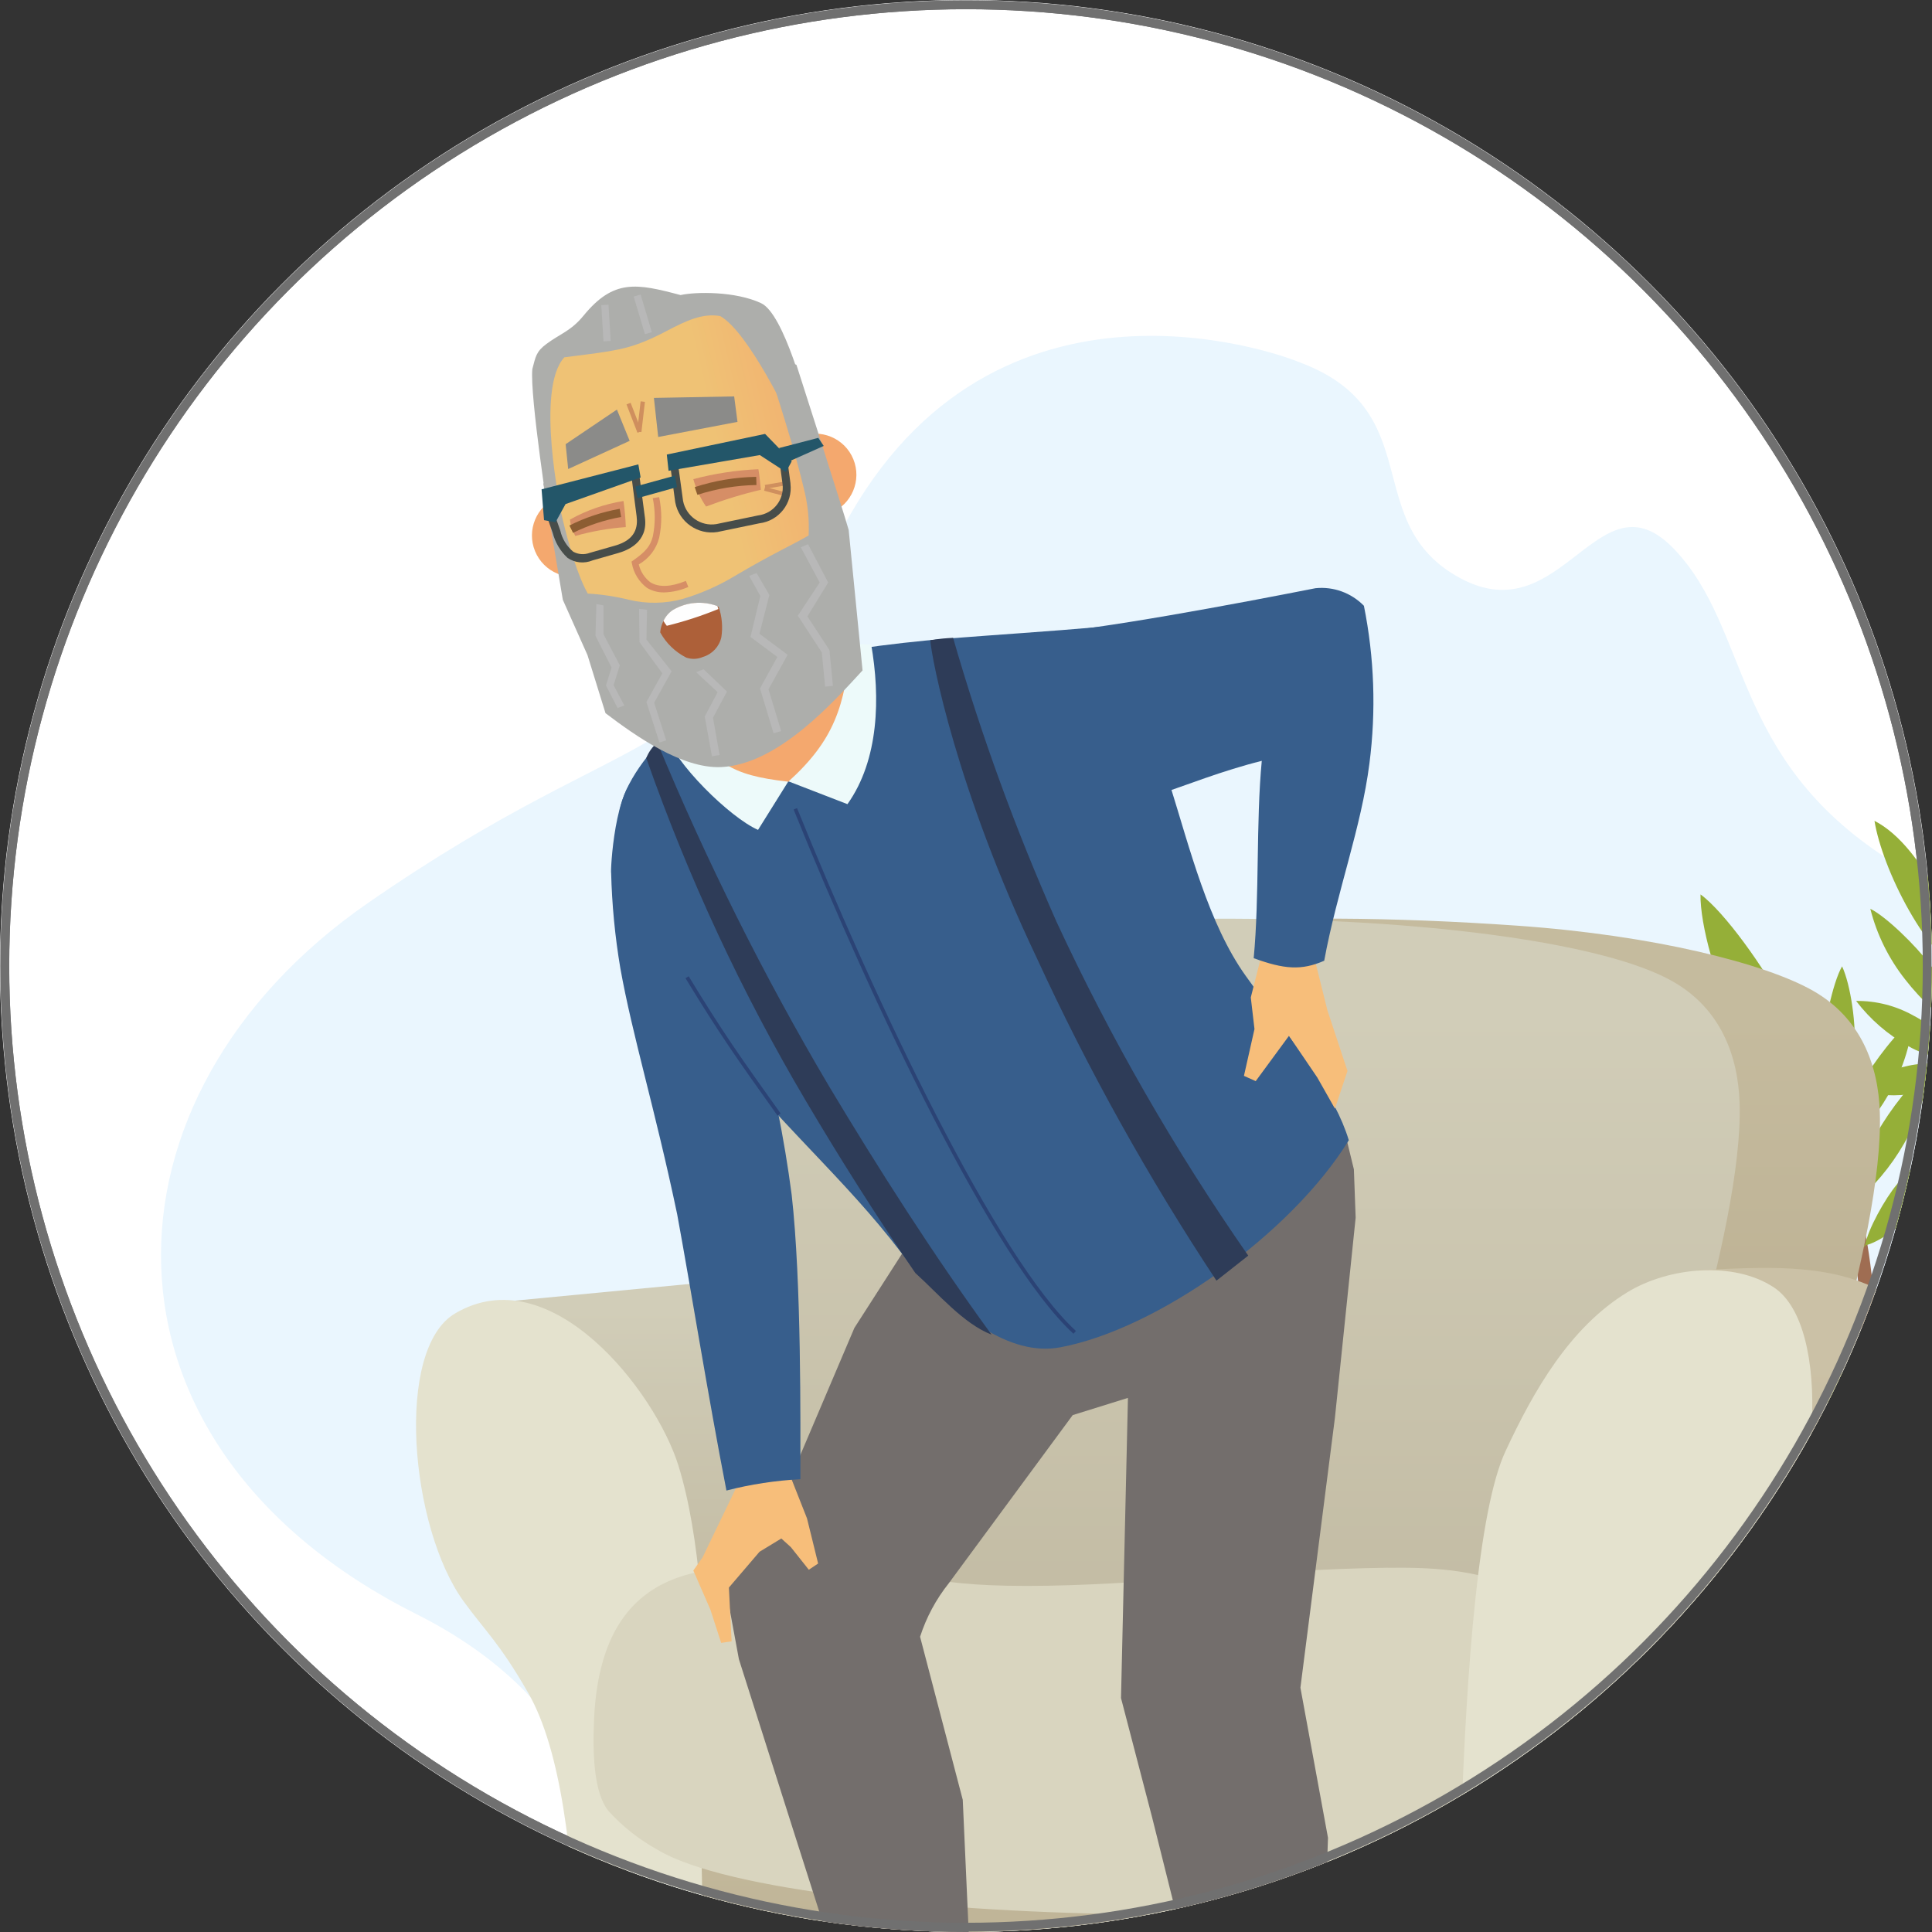 <?xml version="1.0" encoding="UTF-8"?><svg id="Ebene_1" xmlns="http://www.w3.org/2000/svg" xmlns:xlink="http://www.w3.org/1999/xlink" viewBox="0 0 220 220"><rect x="0" y="0" width="220" height="220" fill="#333333" stroke="none"/><defs><style>.cls-1,.cls-2{fill:none;}.cls-3{fill:url(#Unbenannter_Verlauf_3-2);}.cls-3,.cls-4,.cls-5,.cls-6,.cls-7,.cls-8,.cls-9,.cls-10,.cls-11,.cls-12,.cls-13,.cls-14,.cls-15,.cls-16,.cls-17,.cls-18,.cls-19,.cls-20,.cls-21,.cls-22,.cls-23,.cls-24,.cls-25,.cls-26,.cls-27,.cls-28,.cls-29,.cls-30,.cls-31,.cls-32{fill-rule:evenodd;}.cls-4{fill:url(#Unbenannter_Verlauf_4-2);}.cls-5{fill:url(#Unbenannter_Verlauf_9-4);}.cls-6{fill:url(#Unbenannter_Verlauf_9-2);}.cls-7{fill:url(#Unbenannter_Verlauf_9-3);}.cls-33{clip-path:url(#clippath);}.cls-34,.cls-35{fill:#fff;}.cls-36{fill:#8c5d32;}.cls-37,.cls-27{fill:#b8b8b8;}.cls-38,.cls-28{fill:#9f6d52;}.cls-39,.cls-18{fill:#d68e66;}.cls-40{fill:#2b4375;}.cls-8{fill:url(#Unbenannter_Verlauf_3);}.cls-9{fill:url(#Unbenannter_Verlauf_4);}.cls-10{fill:url(#Unbenannter_Verlauf_5);}.cls-11{fill:url(#Unbenannter_Verlauf_9);}.cls-35,.cls-2{stroke:#707070;}.cls-12{fill:#f7be7a;}.cls-13{fill:#2e3c58;}.cls-14{fill:#375e8c;}.cls-15{fill:#474d4a;}.cls-16{fill:#95af38;}.cls-17{fill:#235669;}.cls-19{fill:#d9d5bf;}.cls-20{fill:#c6c2bf;}.cls-21{fill:#cf8f5e;}.cls-22{fill:#d8d4d1;}.cls-23{fill:#ad6039;}.cls-24{fill:#adaeab;}.cls-25{fill:#736e6c;}.cls-26{fill:#8b8b89;}.cls-29{fill:#eaf6fe;}.cls-30{fill:#e4e2ce;}.cls-31{fill:#edfafa;}.cls-32{fill:#fefefe;}</style><clipPath id="clippath"><circle class="cls-1" cx="110" cy="110" r="110"/></clipPath><linearGradient id="Unbenannter_Verlauf_4" x1="-4389.99" y1="800.5" x2="-4389.99" y2="801.21" gradientTransform="translate(548934.53 76600) scale(125.01 -95.46)" gradientUnits="userSpaceOnUse"><stop offset="0" stop-color="#b7aa8c"/><stop offset="1" stop-color="#c5bb9e"/></linearGradient><linearGradient id="Unbenannter_Verlauf_3" x1="-4351.39" y1="799.92" x2="-4351.39" y2="800.62" gradientTransform="translate(243704.85 36681.63) scale(55.99 -45.63)" gradientUnits="userSpaceOnUse"><stop offset="0" stop-color="#c3bca4"/><stop offset="1" stop-color="#d1cdb8"/></linearGradient><linearGradient id="Unbenannter_Verlauf_3-2" x1="-4390.09" y1="800.5" x2="-4390.09" y2="801.21" gradientTransform="translate(550969.33 76599.78) scale(125.47 -95.46)" xlink:href="#Unbenannter_Verlauf_3"/><linearGradient id="Unbenannter_Verlauf_4-2" x1="-4386.29" y1="800.31" x2="-4386.29" y2="801.01" gradientTransform="translate(490656.78 47863.79) scale(111.83 -59.5)" xlink:href="#Unbenannter_Verlauf_4"/><linearGradient id="Unbenannter_Verlauf_5" x1="-4345.11" y1="800.68" x2="-4345.11" y2="801.38" gradientTransform="translate(222613.1 98314.68) scale(51.19 -122.49)" gradientUnits="userSpaceOnUse"><stop offset="0" stop-color="#c0b498"/><stop offset="1" stop-color="#cbc1a6"/></linearGradient><linearGradient id="Unbenannter_Verlauf_9" x1="-4257.95" y1="799.14" x2="-4258.45" y2="798.88" gradientTransform="translate(102186.25 21444.92) scale(23.98 -26.74)" gradientUnits="userSpaceOnUse"><stop offset="0" stop-color="#f4a86e"/><stop offset="1" stop-color="#efc275"/></linearGradient><linearGradient id="Unbenannter_Verlauf_9-2" x1="-4048.06" y1="795.29" x2="-4048.65" y2="795.05" gradientTransform="translate(42506.51 8384.84) scale(10.48 -10.48)" xlink:href="#Unbenannter_Verlauf_9"/><linearGradient id="Unbenannter_Verlauf_9-3" x1="-4047.71" y1="795.36" x2="-4048.3" y2="795.12" gradientTransform="translate(42470.23 8392.55) scale(10.48 -10.48)" xlink:href="#Unbenannter_Verlauf_9"/><linearGradient id="Unbenannter_Verlauf_9-4" x1="-4321.26" y1="800.33" x2="-4321.65" y2="800.2" gradientTransform="translate(169363.59 44832.05) scale(39.17 -55.95)" xlink:href="#Unbenannter_Verlauf_9"/></defs><g id="Gruppe_334"><g id="Ellipse_94"><circle class="cls-34" cx="110" cy="110" r="110"/><circle class="cls-35" cx="110" cy="110" r="109.45"/></g><g class="cls-33"><path class="cls-29" d="M147.67,41.13s-33.03-13.34-50.77,17.33c-17.73,30.67-23.41,22.49-55.02,44.38-31.61,21.89-32.97,61.63,5.55,80.97,38.52,19.34,10.56,58.25,69.53,68.59,58.97,10.34,52.28-46.21,99.71-55.32,47.42-9.12,16.26-87.7-1.67-99.25-17.94-11.55-15.66-26.14-24.32-35.26-8.66-9.12-12.69,9.58-24.39,3.27-11.7-6.31-3.34-19.23-18.62-24.7Z"/><g id="Gruppe_302"><g id="_1"><g id="Gruppe_297"><path id="Pfad_597" class="cls-28" d="M211.09,210.17c10.24-17.4,8.64-18.74,5.77-32.81-1.64-8,1.3-12.71,3.63-16.31,3.01-4.64,4.56-8.19,4.1-27.25,8.52,28.5-5.57,32.62-2.65,43.73,4.74,18.01,3.69,22.56-.85,32.63h-10.02Z"/><path id="Pfad_600" class="cls-16" d="M223.89,121.54c-1.36-.6-4.74-.6-6.58-.18-2.1,.42-4.06,1.37-5.69,2.76,2.11,.66,4.34,.78,6.51,.36,2.16-.42,4.15-1.44,5.76-2.94h0Zm.11-.84c-1.51,.29-4.64-.37-6.72-1.59-2.31-1.29-4.32-3.03-5.92-5.13,2.3-.03,4.57,.56,6.57,1.69,1.91,.98,5.08,3.47,6.07,5.02h0Zm-11.02-17.2c.74,2.93,2.1,5.67,3.97,8.04,1.88,2.43,4.19,4.5,6.82,6.11-.82-2.84-2.19-5.5-4.01-7.83-1.6-2.15-5.02-5.48-6.78-6.33h0Zm.47-10.03c5.84,2.99,9.91,13.61,11.31,18.41-5.48-2.74-10.45-13.07-11.31-18.41Zm8.32-11.04c5.15,7,4.09,22.95,3.11,27.8-2.87-6.28-5.51-18.31-3.11-27.8Zm14.2-2.2c-2.39,2.29-6.16,9.49-7.6,13.8-1.71,4.73-2.51,9.74-2.34,14.76,3.39-3.98,6.02-8.55,7.78-13.48,1.81-4.72,2.69-11.73,2.16-15.09h0Zm13.35,19.81c-2.98-.09-10,2.02-13.69,3.8-4.13,1.88-7.86,4.52-10.99,7.8,4.7-.33,9.31-1.51,13.59-3.49,4.18-1.81,9.26-5.66,11.09-8.12h0Zm-2.79,11.57c-2.29-.87-8.31-1.1-11.66-.7-3.71,.36-7.32,1.42-10.63,3.13,3.74,1,7.64,1.31,11.49,.92,3.73-.29,8.71-1.92,10.79-3.35h0Zm.15,6.61c-2.17-1.14-8.11-2.1-11.49-2.11-3.73-.1-7.44,.52-10.93,1.81,3.6,1.45,7.42,2.23,11.3,2.31,3.74,.17,8.88-.85,11.11-2.01h0Zm-4.62,8.05c-3.26,.14-6.51-.42-9.55-1.62-3.1-1.2-5.96-2.95-8.43-5.16,3.19-.02,6.36,.56,9.34,1.73,2.71,.99,7.22,3.5,8.64,5.06h0Z"/><path id="Pfad_601" class="cls-38" d="M212.03,161.91c-.05,0-.11,0-.16-.02-.43-.09-.71-.51-.62-.94,0,0,0,0,0,0,1.95-9.55-.25-27.17-5.24-32.79-.3-.32-.29-.83,.04-1.13,.32-.3,.83-.29,1.13,.04,0,.01,.02,.02,.03,.03,5.41,6.09,7.64,24.18,5.61,34.16-.08,.37-.4,.64-.78,.64Z"/><path id="Pfad_602" class="cls-28" d="M217.34,210.17c-5.07-9.54-4.87-11.64-3.08-20.44,1.02-5.01-1.35-8.05-2.81-10.29-1.4-1.96-2.08-4.35-1.9-6.75,.2-2.35,1.32-4.18,2.36-7.63,1.12-3.51,1.27-7.25,.42-10.84-.3,9.01-5.63,13.82-5.67,18.99-.07,8.75,4.72,11.39,3.34,16.64-2.97,11.27-2.85,14.21-.72,20.33h8.06Z"/><path id="Pfad_614" class="cls-16" d="M230.89,146.39c-1.1-1.32-4.63-3.05-6.77-3.55-2.41-.63-4.95-.64-7.36-.02,1.86,1.76,4.13,3.03,6.6,3.69,2.47,.66,5.08,.61,7.53-.13Z"/><path id="Pfad_615" class="cls-16" d="M179.27,166.95c1.44-1.99,6.34-5.49,9.35-6.99,3.29-1.74,6.89-2.84,10.6-3.23-2.58,2.89-5.66,5.3-9.1,7.09-3.28,1.81-8.34,3.18-10.85,3.13Z"/><path id="Pfad_616" class="cls-16" d="M186.99,172.12c.58-2.02,3.5-6.27,5.5-8.37,2.15-2.37,4.73-4.3,7.6-5.7-1.23,3.09-3.02,5.92-5.26,8.37-2.18,2.43-4.85,4.37-7.83,5.7Z"/><path id="Pfad_617" class="cls-16" d="M176.47,160.96c1.67-1.8,6.96-4.68,10.13-5.81,3.48-1.33,7.18-1.98,10.91-1.92-2.91,2.56-6.26,4.57-9.89,5.93-3.47,1.4-8.66,2.15-11.15,1.8Z"/><path id="Pfad_618" class="cls-16" d="M168.83,151.84c2.63-1.41,9.86-2.63,13.96-2.68,4.53-.15,9.05,.56,13.31,2.11-4.36,1.79-9.01,2.78-13.73,2.92-4.55,.24-10.81-.96-13.54-2.35Z"/><path id="Pfad_619" class="cls-16" d="M167.98,138.57c2.98-.23,10.08,1.57,13.85,3.19,4.21,1.69,8.05,4.17,11.33,7.3-4.71-.12-9.37-1.09-13.74-2.87-4.26-1.62-9.51-5.24-11.44-7.61Z"/><path id="Pfad_620" class="cls-38" d="M207.53,176.52c-.34,0-.63-.21-.75-.52l-.27-.75c-2.84-7.81-8.14-22.34-14.48-26.01-.39-.21-.53-.7-.32-1.08s.7-.53,1.08-.32c.01,0,.02,.01,.03,.02,6.84,3.95,12.26,18.84,15.18,26.84l.27,.75c.15,.41-.06,.87-.48,1.02-.09,.03-.18,.05-.27,.05h0Z"/><path id="Pfad_621" class="cls-16" d="M199.47,134.08c-1.2,1.54-2.78,6.05-3.26,8.68-.6,2.9-.64,5.88-.11,8.8,1.63-2.61,2.78-5.49,3.39-8.51,.62-2.96,.62-6.01-.02-8.97Z"/><path id="Pfad_622" class="cls-16" d="M189.88,130.87c-.45,2.15,.19,7.48,1.02,10.38,.83,3.22,2.28,6.25,4.25,8.93,.36-3.44,.08-6.92-.8-10.27-.78-3.26-2.92-7.41-4.47-9.04Z"/><path id="Pfad_623" class="cls-16" d="M171.99,128.17c3.16,.99,9.73,5.77,12.95,8.99,3.63,3.47,6.57,7.61,8.65,12.19-4.8-2.07-9.2-4.99-12.96-8.62-3.72-3.42-7.63-9.31-8.64-12.56Z"/><path id="Pfad_624" class="cls-16" d="M202.92,138.81c-1.2,1.54-2.78,6.05-3.26,8.68-.6,2.9-.64,5.88-.11,8.8,1.63-2.61,2.78-5.49,3.39-8.51,.62-2.96,.62-6.01-.02-8.97Z"/><path id="Pfad_625" class="cls-16" d="M200.69,159.12c.2-1.83,1.93-5.47,3.21-7.2,1.29-1.9,3.06-3.43,5.14-4.44-.5,2.59-1.53,5.05-3.03,7.23-1.33,2.01-3.84,3.99-5.32,4.41Z"/><path id="Pfad_626" class="cls-16" d="M201.15,159.81c.94-1.14,3.98-2.64,5.81-3.09,2.07-.56,4.25-.57,6.32-.05-1.59,1.52-3.54,2.63-5.67,3.21-2.12,.58-4.36,.56-6.47-.07Z"/><path id="Pfad_627" class="cls-16" d="M201.08,160.77c.73,1.39,1.11,2.94,1.13,4.51,.03,1.51-.33,3.01-1.03,4.34-.77-1.35-1.2-2.87-1.24-4.43-.04-1.55,.36-3.08,1.15-4.42Z"/><path id="Pfad_630" class="cls-16" d="M193.64,101.85c2.69,1.94,7.42,8.54,9.45,12.61,2.36,4.44,3.84,9.29,4.37,14.29-3.91-3.48-7.16-7.63-9.58-12.26-2.45-4.42-4.3-11.24-4.24-14.64Z"/><path id="Pfad_631" class="cls-16" d="M212.49,146.98c-1.18-.49-2.46-.7-3.74-.6-1.22,.08-2.39,.47-3.41,1.13,1.15,.53,2.42,.77,3.69,.7,1.25-.07,2.45-.5,3.46-1.22Zm-23.37-7.92c2.22-1.06,8.19-1.78,11.56-1.65,3.72,.05,7.4,.82,10.84,2.25-3.65,1.3-7.51,1.93-11.38,1.86-3.74,.02-8.84-1.21-11.02-2.46h0Zm-1.58-4.68c2.15-1.18,8.07-2.25,11.45-2.32,3.72-.17,7.44,.38,10.96,1.61-3.57,1.51-7.38,2.36-11.26,2.52-3.74,.24-8.89-.69-11.15-1.81h0Zm-4.37-11.06c2.94-.51,10.18,.6,14.09,1.86,4.35,1.28,8.41,3.39,11.97,6.19-4.7,.33-9.43-.2-13.94-1.56-4.39-1.21-9.96-4.32-12.11-6.5h0Zm3.38-12.87c1.09,2.87,4.93,7.96,8.46,10.83,3.58,3.07,7.69,5.46,12.13,7.06-2.12-4.01-4.99-7.57-8.45-10.5-3.07-2.72-9.24-6.67-12.14-7.39h0Zm23.21-.41c-1.1,1.9-2.17,7.17-2.31,10.17-.22,3.32,.19,6.65,1.22,9.82,1.42-3.16,2.26-6.54,2.48-10,.29-3.33-.44-7.96-1.39-9.99h0Zm8.1,6.07c-1.62,1.08-4.55,4.86-5.83,7.21-1.48,2.56-2.46,5.38-2.88,8.31,2.37-1.96,4.37-4.33,5.9-7,1.52-2.61,2.48-5.51,2.81-8.52h0Zm1.78,5.58c-.33,3-1.29,5.9-2.81,8.51-1.53,2.67-3.53,5.04-5.9,7,.42-2.93,1.4-5.75,2.88-8.31,1.28-2.35,4.21-6.13,5.83-7.21h0Zm-7.27,20.13c.32-1.81,2.28-5.34,3.66-6.98,1.41-1.82,3.28-3.23,5.41-4.1-.67,2.55-1.85,4.94-3.48,7.02-1.45,1.93-4.08,3.74-5.59,4.06h0Zm1.06,7.28c2-.92,3.7-2.37,4.91-4.2,1.22-1.84,1.96-3.95,2.15-6.15-1.91,.98-3.53,2.42-4.72,4.2-1.09,1.54-2.39,4.67-2.35,6.15h0Zm0,4.26c.61-1.44,1.56-2.72,2.76-3.73,1.15-.98,2.53-1.66,4.01-1.96-.55,1.46-1.46,2.75-2.63,3.77-1.17,1.01-2.61,1.68-4.14,1.92h0Zm-13.39-8.28c2.09,.56,4.29,.55,6.37-.05,2.21-.62,4.27-1.71,6.02-3.2-2.06-.46-4.21-.4-6.25,.17-1.86,.46-5.06,1.96-6.14,3.08h0Z"/><path id="Pfad_633" class="cls-20" d="M198.36,209.77h33.98l3.94,44.34h-41.87l3.95-44.34Z"/><path id="Pfad_634" class="cls-22" d="M198.36,209.77h33.98l2.51,28.23h-39l2.51-28.23Z"/></g><g id="Gruppe_298"><path id="Pfad_635" class="cls-9" d="M200.97,183.56c3.55-14.4,13.55-42.37,13.09-56.88-.17-5.4-2.15-10.73-7.57-13.84s-18.17-6.34-33.68-7.43c-28.64-2-52.01-.34-62.9,5.78-4.71,2.65-6.57,8.27-7.59,12.97-1.06,4.88,1.35,44.37,5.9,57.94,2.19,6.54,24.62,7.69,34.6,7.94,14.2,.35,58.17,.27,58.17-6.48Z"/><path id="Pfad_636" class="cls-8" d="M79.69,185.27l-25.29-36.76,43.22-4.13,6.95,29.41-24.88,11.48Z"/><path id="Pfad_637" class="cls-30" d="M81.51,254.13c-.01-8.66,.16-39.55-.59-54.66-.67-13.31-1.14-24.48-3.68-32.62-2.65-8.46-14.54-23.73-25.43-17.28-6.89,4.08-5.12,24.36,.97,32.76,2.47,3.4,4.1,4.75,7.37,10.45,7.58,13.2,5.19,47.76,5.84,61.35h15.53Z"/><path id="Pfad_638" class="cls-3" d="M184.58,183.56c3.55-14.4,13.97-43.43,13.51-57.94-.17-5.4-2.15-10.73-7.57-13.84-15.46-8.86-80.21-10.01-97-.58-4.71,2.65-6.57,8.27-7.59,12.97-1.06,4.88,1.35,44.37,5.9,57.94,2.19,6.54,24.62,7.69,34.6,7.94,14.2,.35,58.17,.27,58.17-6.48Z"/><path id="Pfad_639" class="cls-4" d="M177.29,203.4l-93.25-2.58c-2.35-.07-4.34,2.53-4.27,5.56l1.02,47.75h96.51l2.65-44.65c.18-3.03-.3-6.01-2.65-6.08Z"/><path id="Pfad_640" class="cls-19" d="M158.08,178.53c8.56-.11,23.62,.46,22.8,18.91-.32,7.18-1.26,11.36-2.39,13.5-5.27,10.02-88.27,8.89-103.57-.28-2.14-1.17-4.07-2.7-5.7-4.52-1.54-2.03-1.77-6.14-1.57-10.46,.91-19.09,14.87-17.26,23.43-17.16,14.5,.18,13.11,2.07,25.81,2.07,12.96,0,26.72-1.89,41.18-2.07Z"/><path id="Pfad_641" class="cls-10" d="M177.1,254.13l-1.47-48.65,17.66-60.84c4.5-.18,9.66-.61,14.65,.27,4.24,.75,8.54,2.65,10.96,6.2,1.99,2.91,2.52,6.41,2.59,9.99,.2,6.32-1.55,12.54-5.02,17.83-2.47,3.6-7.57,5.04-10.84,11.08-7.58,13.99-5.19,49.73-5.84,64.12-10.36,0-12.32-.01-22.68,0Z"/><path id="Pfad_642" class="cls-30" d="M165.9,254.13c.02-16.83-.62-75.66,5.53-88.87,3.19-6.85,7.3-14.1,13.9-18.12,4.69-2.86,12.11-3.57,16.68-.53,6.71,4.47,5.12,25.17-.97,33.84-2.47,3.51-10.49,4.91-13.76,10.79-7.58,13.64-5.19,48.85-5.84,62.89h-15.54Z"/></g><g id="Gruppe_299"><path id="Pfad_645" class="cls-25" d="M153.11,128.8l1.06,4.36,.2,5.5-2.36,22.78-3.93,30.74,3.14,17.09-1.37,40.07-8.08-.11-10.59-42.33-3.53-13.54,.79-34.18-6.29,1.96-14.12,19.16c-1.44,1.81-2.55,3.87-3.26,6.08l4.86,18.57,1.98,44.09-8.39-.23-12.79-40.09-6.29-19.78-1.48-8.01,8.45-15.19,6.18-14.53,6.87-10.7,27.4,2.75,21.53-14.47Z"/><path id="Pfad_646" class="cls-14" d="M133.26,89.5c2.18,6.96,4.35,15.7,8.59,21.62,6.05,8.44,10.15,13.48,11.74,18.72-6.59,10.71-21.85,21.52-32.85,23.58-5.91,1.11-11.83-3.85-16.92-9.17-6.47-8.92-12.99-14.14-22.53-25.55-7.37-9.4-12.78-14.9-10.75-26.3,1.17-6.56,10.63-14.05,16.58-16.63,6.92-1.48,13.94-2.5,20.99-3.07,5.22-.41,11.47-.81,17.03-1.3,3.25,6.36,4.86,11.73,8.12,18.09Z"/><path id="Pfad_647" class="cls-12" d="M84,169.06l-4,8.29-1.05,1.49,1.94,4.44,1.23,3.8,1.19-.18-.31-6.12,3.49-4.08,2.48-1.51,1.09,.99,2.04,2.57,1.06-.71-.73-2.97-.54-2.18-1.99-5.04-5.9,1.21Z"/><path id="Pfad_648" class="cls-14" d="M69.59,99.36c.09,3.65,.44,7.29,1.05,10.9,1.37,7.67,3.94,15.96,6.47,28.01,1.55,8.41,3.47,20.45,5.61,31.46,2.76-.71,5.58-1.14,8.42-1.29,0-6.51,.13-22.42-.99-32.38-.85-6.5-2.15-12.93-3.89-19.25-2.45-5.92-5.3-28.35-12.88-28.65-3.11-.12-3.83,9.8-3.8,11.2Z"/><path id="Pfad_649" class="cls-11" d="M79.66,86.33s6.58,4.38,10.89,2.4c4.54-2.09,6.51-12.77,6.51-12.77l-5.9-10.68-15.59,9.25,4.09,11.8Z"/><path id="Pfad_650" class="cls-31" d="M96.85,73.32c.63-.02,1.72,.07,2.35,.05,1.05,5.99,.91,13.14-2.7,18.2l-6.7-2.59c5.18-4.69,6.46-8.63,7.05-15.65Z"/><path id="Pfad_651" class="cls-31" d="M77.57,81.72l-1.78,1.76c.91,3.32,7.35,9.64,10.53,11.02l3.43-5.49c-6.72-.75-8.28-2.15-12.18-7.29Z"/><path id="Pfad_652" class="cls-13" d="M108.53,72.63c3.18,11.04,7.12,21.84,11.78,32.34,6.16,13.28,13.47,26,21.83,38.01l-3.62,2.85c-7.75-11.71-14.59-23.99-20.46-36.74-9.16-19.28-11.95-33.99-12.13-36.19,.86-.14,1.73-.23,2.61-.27Z"/><path id="Pfad_653" class="cls-13" d="M74.86,84.57c5.58,13.48,12.11,26.55,19.53,39.1,5.58,9.32,11.92,19.26,18.52,28.31-3.21-1.25-6.07-4.67-8.68-7.02-4.56-6.64-8.74-13.3-12.46-19.59-7.33-12.39-13.41-25.47-18.18-39.05,.27-.68,.7-1.29,1.26-1.76Z"/><path id="Pfad_654" class="cls-40" d="M122.23,151.87c-9.07-8.34-22.83-37.37-31.86-59.69l.39-.16c9.01,22.28,22.73,51.24,31.76,59.54l-.28,.31Z"/><path id="Pfad_655" class="cls-40" d="M88.54,127.04c-4.6-6.44-6.62-9.31-10.48-15.65l.36-.22c3.85,6.33,5.88,9.19,10.47,15.62l-.34,.24Z"/><path id="Pfad_656" class="cls-6" d="M88.49,55.85c.98,2.4,3.73,3.54,6.12,2.56s3.54-3.73,2.56-6.12c-.98-2.4-3.73-3.54-6.12-2.56s-3.54,3.73-2.56,6.12h0Z"/><path id="Pfad_657" class="cls-7" d="M60.93,62.77c.99,2.4,3.73,3.54,6.13,2.55,2.4-.99,3.54-3.73,2.55-6.13-.99-2.4-3.73-3.54-6.13-2.55-2.4,.99-3.54,3.73-2.55,6.13Z"/><path id="Pfad_658" class="cls-5" d="M65.04,68.14c2.69,7.18,4,10.76,5.76,13.97,2.25,.13,8.81,3.75,13.87,2.16,5.07-1.59,9.45-5.91,11.63-6.95,.47-5.2,.86-15.3-5.04-29.1-3.04-6.38-4.57-10.08-8.06-12.32-3.84-2.47-9.47-1.33-15.58,1.58-6.32,3.01-6.67,5.94-5.88,12.23,.67,5.3,1.93,11.79,3.29,18.44Z"/><path id="Pfad_659" class="cls-24" d="M90.69,41.54l-3.76-1.24s3.05,8.84,4.57,15.19c.47,1.79,.67,3.63,.58,5.48-1.82,1.08-4.08,2.05-8.46,4.65-1.84,1.1-3.81,1.97-5.87,2.58-2,.55-4.11,.58-6.12,.1-1.54-.38-3.11-.62-4.7-.71-2.34-4.19-3.94-13.69-3.94-13.69l-1.12,1.18,2.22,13.22,2.81,6.3,2.05,6.61c3.44,2.61,8.71,6.32,13.14,6.14,6.52-.27,12.9-7.51,16.13-11.01l-1.58-15.99c-.73-2.59-5.95-18.81-5.95-18.81Z"/><path id="Pfad_660" class="cls-24" d="M91.93,46.06s-2.63-10.39-5.29-11.55c-2.9-1.35-7.42-1.3-9.14-.91-5-1.33-7.61-1.86-11.05,2.34-1.43,1.75-2.64,2.05-4.22,3.22-1.19,.88-1.24,1.46-1.61,2.86-.32,2.98,1.96,17.62,1.96,17.62l1.31-1.51s-2.97-13.81,.37-17.44c1.02-.13,1.82-.23,2.49-.32,3.94-.51,5.59-.81,9.1-2.65,2.36-1.24,4.15-2.07,6.16-1.73,3.27,1.85,7.96,11.86,7.96,11.86l1.96-1.79Z"/><path id="Pfad_661" class="cls-27" d="M88.95,83.24l-1.44-4.75,2.18-3.93-3.21-2.39,1.13-4.42-1.46-2.5-.84,.33,1.27,2.28-1.12,4.67,3.06,2.28-1.98,3.58,1.55,5.11,.86-.25Z"/><path id="Pfad_662" class="cls-27" d="M94.85,78.1l-.4-4.08-2.51-3.83,2.37-3.86-2.3-4.36-.82,.35,2.15,4.01-2.49,3.78,2.73,4.18,.38,3.9,.89-.09Z"/><rect id="Rechteck_136" class="cls-37" x="72.78" y="33.57" width=".82" height="4.47" transform="translate(-7.18 22.42) rotate(-16.62)"/><path id="Pfad_663" class="cls-27" d="M69.54,38.82l-.25-4.12-.82,.05,.25,4.12,.82-.05Z"/><path id="Pfad_664" class="cls-27" d="M75.86,84.3l-1.37-4.28,1.99-3.58-2.87-3.61,.07-3.39-.91-.11,.05,3.79,2.6,3.55-1.81,3.27,1.48,4.61,.78-.25Z"/><path id="Pfad_665" class="cls-27" d="M71.09,80.33l-1.22-2.31,.71-2.26-1.86-3.54v-3.28s-.81-.16-.81-.16l-.1,3.62,1.83,3.61-.64,2.05,1.33,2.56,.76-.29Z"/><path id="Pfad_666" class="cls-27" d="M81.94,85.98l-.75-4.25,1.59-2.98-2.66-2.54-.85,.33,2.45,2.28-1.47,2.77,.82,4.53,.88-.15Z"/><path id="Pfad_667" class="cls-39" d="M75.63,67.46c-.69,.01-1.37-.16-1.96-.52-.89-.67-1.5-1.65-1.71-2.75l-.05-.24,.2-.14c1.43-1,1.96-1.65,2.23-2.74,.29-1.43,.29-2.91-.01-4.35l.73-.11c.32,1.53,.32,3.11,0,4.64-.33,1.28-1.17,2.37-2.32,3.02,.19,.81,.66,1.53,1.32,2.04,.97,.59,2.33,.54,4.04-.16l.28,.69c-.87,.38-1.8,.59-2.74,.62Z"/><path id="Pfad_668" class="cls-26" d="M83.6,45.14l-9.14,.17,.49,4.45,9.03-1.72-.38-2.9Z"/><path id="Pfad_669" class="cls-26" d="M70.25,46.64l1.45,3.56-7,3.21-.29-2.83,5.84-3.94Z"/><path id="Pfad_670" class="cls-18" d="M78.95,54.56c.31,1.11,.8,2.17,1.45,3.12,2.04-.77,4.12-1.41,6.24-1.91-.1-.81-.13-1.53-.28-2.34-2.5,.11-4.99,.49-7.41,1.13Z"/><path id="Pfad_671" class="cls-36" d="M79.41,56.34l-.3-.87c2.26-.74,4.62-1.13,7-1.17l.03,.93c-2.29,.04-4.55,.41-6.73,1.12Z"/><path id="Pfad_672" class="cls-18" d="M64.9,59.16c.07,.66,.28,1.29,.61,1.87,1.88-.53,3.8-.87,5.75-1.01-.03-.99-.12-1.99-.26-2.97-2.14,.34-4.2,1.05-6.09,2.11Z"/><path id="Pfad_673" class="cls-36" d="M65.26,60.69l-.42-.85c1.81-.91,3.74-1.55,5.73-1.9l.16,.93c-1.9,.34-3.75,.95-5.48,1.81Z"/><path id="Pfad_674" class="cls-21" d="M89.76,56.6l-2.75-.72,.11-.43,2.75,.72-.11,.43Z"/><path id="Pfad_675" class="cls-21" d="M71.81,45.87l1.25,3.23-.47,.18-1.25-3.23,.46-.18Z"/><path id="Pfad_676" class="cls-21" d="M73.44,45.76l-.4,3.44-.49-.06,.4-3.44,.49,.06Z"/><path id="Pfad_677" class="cls-23" d="M80.08,74.79c-.61,.28-1.31,.31-1.94,.09-1.25-.64-2.29-1.64-2.96-2.87,.1-1.23,.86-2.32,1.99-2.82,1.48-.68,3.17-.71,4.67-.08,.38,1.11,.48,2.3,.3,3.46-.24,1.06-1.03,1.91-2.07,2.23Z"/><path id="Pfad_678" class="cls-32" d="M75.55,70.71c.11,.19,.24,.38,.38,.55,2-.49,3.96-1.13,5.87-1.91-.02-.12-.07-.23-.13-.34-1.67-.62-3.53-.46-5.06,.46-.46,.31-.83,.74-1.06,1.24Z"/><path id="Pfad_679" class="cls-21" d="M89.97,55.18l-2.8,.48-.08-.44,2.8-.48,.08,.44Z"/><path id="Pfad_680" class="cls-15" d="M90.01,55.02l-.31-2.34-.9,.12,.31,2.32c.22,1.75-1.01,3.34-2.76,3.57,0,0,0,0-.01,0l-4.77,.99c-1.77,.29-3.45-.89-3.79-2.65l-.64-4.68-.9,.07,.65,4.77c.42,2.25,2.56,3.75,4.81,3.39l4.77-.99c2.22-.27,3.81-2.28,3.54-4.51,0-.02,0-.04,0-.06Z"/><path id="Pfad_681" class="cls-17" d="M90.15,52.54l-.66,1.21-2.97-1.93-10.39,1.79-.2-1.85,11.19-2.35,3.03,3.12Z"/><path id="Pfad_682" class="cls-15" d="M67.45,63.82l2.9-.83c1.03-.29,3.47-1.2,3.09-4.04l-.64-4.86-.9,.12,.59,4.55c.16,1.24-.09,2.7-2.45,3.37l-2.9,.83c-.62,.23-1.3,.18-1.87-.14-.74-.62-1.26-1.47-1.47-2.41l-.88-2.49-.85,.3,.87,2.46c.28,1.09,.86,2.08,1.69,2.85,.83,.57,1.89,.67,2.83,.29Z"/><path id="Pfad_683" class="cls-17" d="M61.94,59.23l1.32,.24,1.14-2.07,8.55-3.03-.26-1.49-11.02,2.84,.28,3.51Z"/><path id="Pfad_684" class="cls-17" d="M88.71,51.02l4.47-1.16,.62,.92-4.8,2.14-.28-1.91Z"/><path id="Pfad_685" class="cls-17" d="M72.61,56.72l4.48-1.25-.23-1.31-4.51,1.24,.25,1.33Z"/><path id="Pfad_686" class="cls-12" d="M143.59,109.01l-1.16,4.57,.42,3.6-1.2,5.33,1.34,.6,3.79-5.16,3.22,4.74,2.01,3.55,1.43-4.29-2.28-6.89-1.56-6.25-6.04,.2Z"/><path id="Pfad_687" class="cls-14" d="M117.79,72.22c7.21-.49,23.18-3.5,32.01-5.24,2.05-.21,4.07,.53,5.51,2,1.19,5.91,1.4,11.97,.63,17.95-.93,7.33-3.71,14.62-5.15,22.47-2.6,1.14-4.58,.97-8.03-.29,.67-7.07,.25-15.41,.92-22.47-4.52,1.13-8.36,2.69-12.93,4.24-3.39-6.22-9.56-12.44-12.95-18.66Z"/></g></g></g></g><g id="Ellipse_94-2"><circle class="cls-1" cx="110" cy="110" r="110"/><circle class="cls-2" cx="110" cy="110" r="109.45"/></g></g></svg>